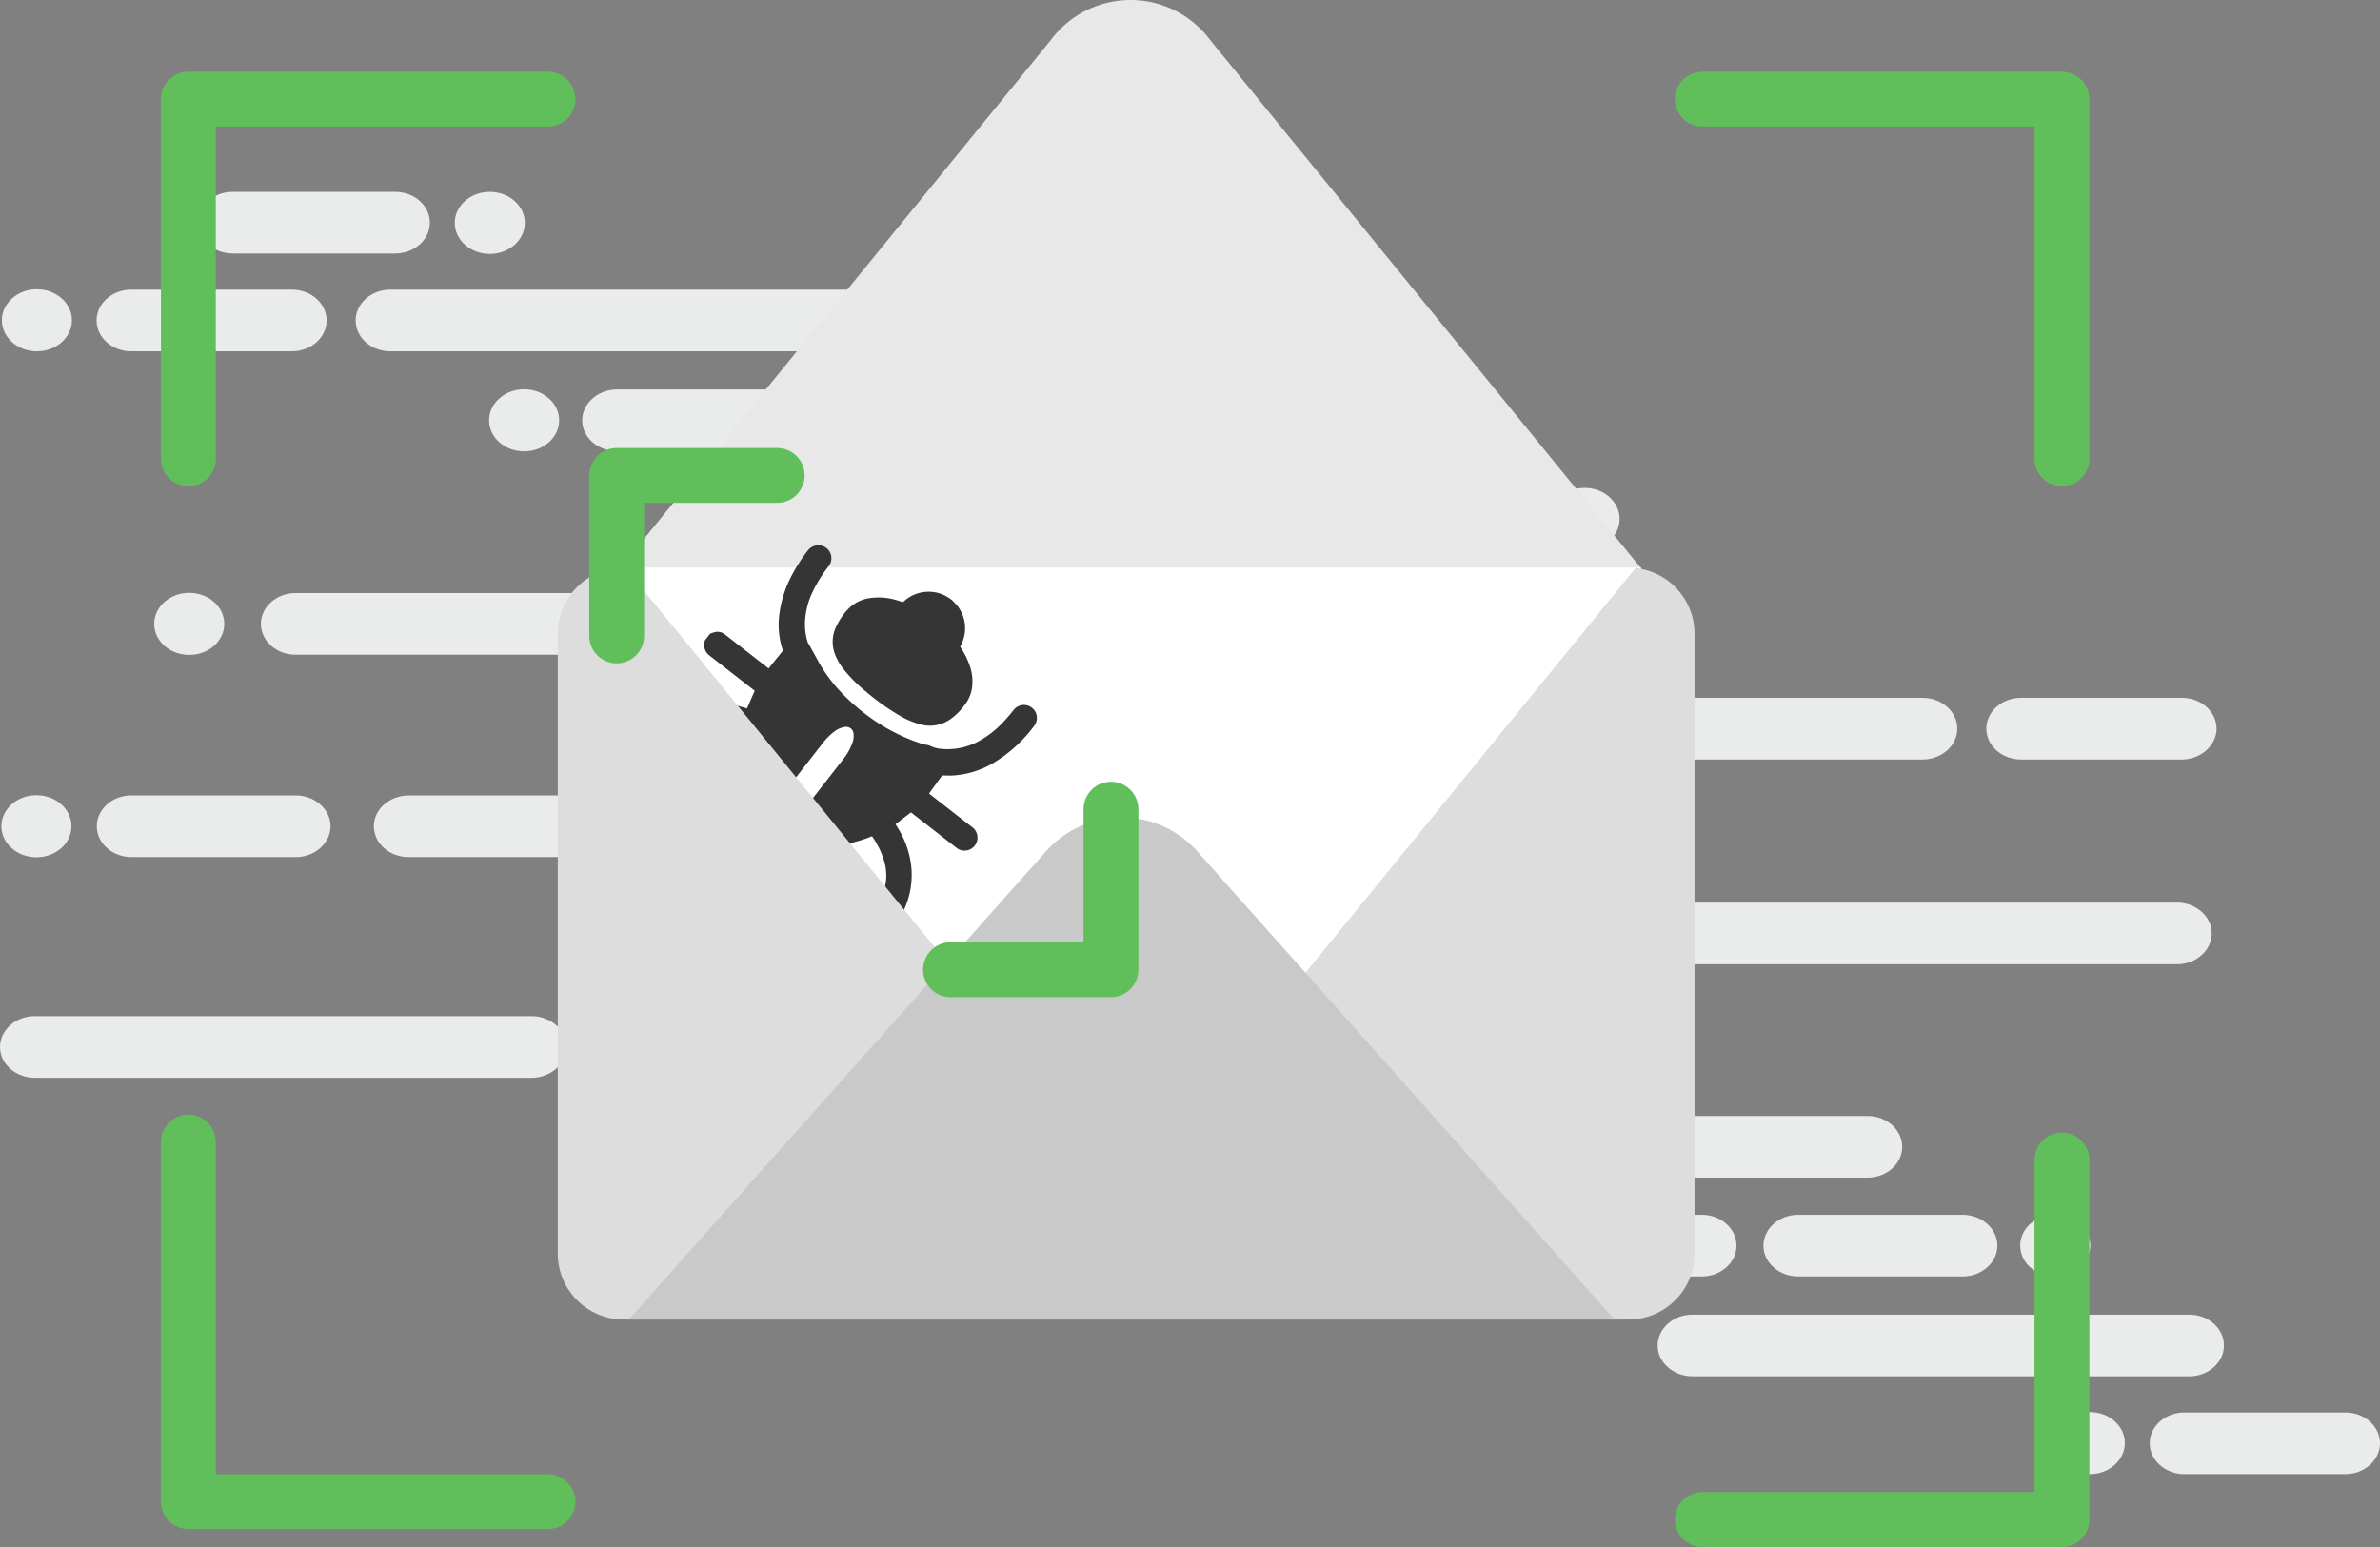 <svg xmlns="http://www.w3.org/2000/svg" width="433.851" height="282" xmlns:v="https://vecta.io/nano"><rect width="100%" height="100%" fill="#808080" stroke="none"/><g fill="#eaebeb"><ellipse cx="89.283" cy="40.631" rx="6.386" ry="5.657"/><path d="M72.183 46.214H42.605c-3.487.074-6.428-2.382-6.512-5.471s2.646-5.695 6.176-5.769h29.915c3.487.074 6.26 2.643 6.176 5.769-.085 2.978-2.815 5.397-6.177 5.471z"/><ellipse cx="6.724" cy="58.385" rx="6.386" ry="5.657"/><path d="M23.783 52.802h29.578c3.487.074 6.26 2.643 6.176 5.769-.084 2.978-2.815 5.4-6.176 5.471H23.783c-3.487-.074-6.26-2.643-6.176-5.769.083-2.977 2.814-5.397 6.176-5.471zm47.225 0h90.542c3.487.074 6.26 2.643 6.176 5.769-.084 2.978-2.815 5.4-6.176 5.471H71.009c-3.487-.074-6.26-2.643-6.176-5.769.082-2.977 2.813-5.397 6.176-5.471z"/><ellipse cx="95.544" cy="76.622" rx="6.386" ry="5.657"/><path d="M112.644 71.003h29.62c3.487.074 6.26 2.643 6.176 5.769-.084 2.978-2.815 5.4-6.176 5.471h-29.62c-3.487.074-6.428-2.382-6.512-5.471s2.689-5.695 6.176-5.769zm47.225 0h90.542c3.487.074 6.26 2.643 6.176 5.769-.084 2.978-2.815 5.4-6.176 5.471h-90.542c-3.487.074-6.428-2.382-6.512-5.471s2.689-5.695 6.176-5.769z"/><ellipse cx="288.855" cy="94.6" rx="6.386" ry="5.657"/><path d="M271.755 100.183h-29.578c-3.487.074-6.428-2.382-6.512-5.471s2.689-5.695 6.176-5.769h29.915c3.487.074 6.26 2.643 6.176 5.769-.085 3.015-2.816 5.397-6.177 5.471z"/><ellipse cx="195.455" cy="112.8" rx="6.386" ry="5.657"/><path d="M212.556 107.217h29.579c3.487.074 6.26 2.643 6.176 5.769-.084 2.978-2.815 5.4-6.176 5.471h-29.579c-3.487-.074-6.26-2.643-6.176-5.769.084-2.977 2.814-5.397 6.176-5.471z"/><ellipse cx="380.952" cy="263.056" rx="6.386" ry="5.657"/><path d="M398.052 257.473h29.62c3.487.074 6.26 2.643 6.176 5.769-.084 2.978-2.815 5.4-6.176 5.471h-29.62c-3.487-.074-6.26-2.643-6.176-5.769.084-2.977 2.815-5.397 6.176-5.471zm1.176-6.588h-90.542c-3.487.074-6.428-2.382-6.512-5.471s2.689-5.695 6.176-5.769h90.878c3.487.074 6.26 2.643 6.176 5.769-.084 2.977-2.815 5.397-6.176 5.471z"/><ellipse cx="374.649" cy="227.064" rx="6.386" ry="5.657"/><path d="M357.591 232.685h-29.62c-3.487.074-6.428-2.382-6.512-5.471s2.689-5.695 6.176-5.769h29.957c3.487-.074 6.428 2.382 6.512 5.471s-2.689 5.695-6.176 5.769zm-47.225 0h-90.542c-3.487-.149-6.218-2.754-6.05-5.881.126-2.9 2.773-5.248 6.05-5.36h90.542c3.487.074 6.26 2.643 6.176 5.769-.083 2.978-2.814 5.397-6.176 5.472z"/><ellipse cx="181.38" cy="209.087" rx="6.386" ry="5.657"/><path d="M198.481 203.505h29.621c3.487.074 6.26 2.643 6.176 5.769-.084 2.978-2.815 5.4-6.176 5.471h-29.621c-3.487-.074-6.26-2.643-6.176-5.769.083-3.014 2.814-5.397 6.176-5.471z"/><ellipse cx="274.78" cy="190.887" rx="6.386" ry="5.657"/><path d="M257.679 196.471h-29.62c-3.487-.074-6.26-2.643-6.176-5.769.084-2.978 2.815-5.4 6.176-5.471h29.621c3.487-.074 6.428 2.382 6.512 5.471s-2.689 5.695-6.176 5.769zm-50.166 0h-90.542c-3.487.074-6.428-2.382-6.512-5.471s2.689-5.695 6.176-5.769h90.879c3.487-.074 6.428 2.382 6.512 5.471s-2.689 5.695-6.176 5.769h-.336zm-110.457 0H6.514C3.027 196.545.086 194.089.002 191s2.689-5.695 6.176-5.769h90.878c3.487.074 6.26 2.643 6.176 5.769-.084 2.978-2.815 5.4-6.176 5.471zm243.519 18.2h-90.542c-3.487.074-6.428-2.382-6.512-5.471s2.689-5.695 6.176-5.769h90.879c3.487.074 6.26 2.643 6.176 5.769-.085 3.014-2.816 5.397-6.177 5.471z"/><ellipse cx="195.077" cy="58.608" rx="6.386" ry="5.657"/><path d="M212.178 53.026h29.579c3.487.074 6.26 2.643 6.176 5.769-.084 2.978-2.815 5.4-6.176 5.471h-29.579c-3.487.074-6.428-2.382-6.512-5.471s2.689-5.695 6.176-5.769h.336zm184.487 122.75h-90.542c-3.487-.074-6.26-2.643-6.176-5.769.084-2.978 2.815-5.4 6.176-5.471h90.542c3.487-.074 6.428 2.382 6.512 5.471s-2.689 5.695-6.176 5.769zm-129.49 0h-90.542c-3.487-.074-6.26-2.643-6.176-5.769.084-2.978 2.815-5.4 6.176-5.471h90.542c3.487-.074 6.428 2.382 6.512 5.471s-2.689 5.695-6.176 5.769z"/><ellipse cx="286.46" cy="170.156" rx="6.386" ry="5.657"/><ellipse cx="6.64" cy="150.615" rx="6.386" ry="5.657"/><path d="M24.161 144.998h29.578c3.487-.075 6.428 2.382 6.512 5.471s-2.689 5.695-6.176 5.769H24.161c-3.487.074-6.428-2.345-6.512-5.471s2.689-5.695 6.176-5.769zm50.166 0h90.542c3.487-.075 6.428 2.382 6.512 5.471s-2.689 5.695-6.176 5.769H74.327c-3.487-.074-6.26-2.643-6.176-5.769.084-2.98 2.814-5.362 6.176-5.471zm129.49 0h90.542c3.487-.075 6.428 2.382 6.512 5.471s-2.689 5.695-6.176 5.769h-90.878c-3.487-.074-6.26-2.643-6.176-5.769.084-2.977 2.815-5.36 6.176-5.471z"/><ellipse cx="184.531" cy="150.615" rx="6.386" ry="5.657"/><path d="M397.842 138.445h-29.577c-3.487-.074-6.26-2.643-6.176-5.769.084-2.978 2.815-5.4 6.176-5.471h29.621c3.487.074 6.26 2.643 6.176 5.769-.128 2.977-2.859 5.397-6.22 5.471zm-47.225 0h-90.543c-3.487.074-6.428-2.382-6.512-5.471s2.689-5.695 6.176-5.769h90.878c3.487.074 6.26 2.643 6.176 5.769-.083 2.977-2.814 5.397-6.175 5.471zM53.739 108.111h90.542c3.487.074 6.26 2.643 6.176 5.769-.084 2.978-2.815 5.4-6.176 5.471H53.739c-3.487-.074-6.26-2.643-6.176-5.769.083-2.977 2.814-5.397 6.176-5.471z"/><ellipse cx="34.496" cy="113.73" rx="6.386" ry="5.657"/></g><path d="M299.179 103.625L220.66 7.367a18.11 18.11 0 0 0-29.158 0l-78.516 96.258z" fill="#e8e8e8"/><path d="M111.119 103.486h188.06v124.581h-188.06z" fill="#fff"/><path d="M129.429 115.529c.337-.136.685-.245 1.039-.325a2.16 2.16 0 0 1 1.7.464l7.742 6.025.208.163.609-.779q.945-1.17 1.9-2.337c.071-.075.09-.186.048-.28a14.61 14.61 0 0 1-.551-6.908c.388-2.507 1.222-4.923 2.462-7.136a30.64 30.64 0 0 1 2.593-3.951c.712-1.048 2.111-1.371 3.21-.741.82.484 1.271 1.412 1.143 2.355-.06.427-.233.829-.5 1.167a24 24 0 0 0-2.909 4.681c-.851 1.759-1.323 3.677-1.385 5.63-.023 1.172.137 2.34.474 3.463a1.8 1.8 0 0 0 .18.319l2.029 3.67a28.7 28.7 0 0 0 3.871 5.156c1.599 1.689 3.355 3.22 5.246 4.574a34.06 34.06 0 0 0 9.854 4.954c.09.028.19.024.284.045a3.8 3.8 0 0 1 .918.232 5.47 5.47 0 0 0 2.057.547c2.419.219 4.847-.309 6.956-1.513a17.45 17.45 0 0 0 3.871-2.96c.804-.817 1.561-1.68 2.268-2.583a2.37 2.37 0 0 1 4.1.53 2.37 2.37 0 0 1-.357 2.37 25.8 25.8 0 0 1-7.174 6.579 16.38 16.38 0 0 1-7.618 2.424c-.6.031-1.195 0-1.794 0-.084-.002-.166.03-.225.09q-1.139 1.551-2.261 3.116a.83.83 0 0 0-.052.1l.187.145 7.638 5.949a2.37 2.37 0 0 1-.514 4.142 2.37 2.37 0 0 1-2.397-.413l-8.043-6.264-.173-.136-2.822 2.15.523.845a16.62 16.62 0 0 1 2.327 6.676 15.13 15.13 0 0 1-1.3 8.092 17.45 17.45 0 0 1-2.292 3.712 2.37 2.37 0 0 1-3.663-3.012 13.84 13.84 0 0 0 2.227-3.985 9.28 9.28 0 0 0-.052-6.115 15.48 15.48 0 0 0-2.058-4.023 22.3 22.3 0 0 1-16.447.346l.173-.222 10.96-14.071a10.39 10.39 0 0 0 1.731-3.019 3.81 3.81 0 0 0 .232-1.627c-.006-.41-.196-.796-.518-1.05s-.741-.351-1.141-.262c-.677.118-1.313.405-1.849.834a10.8 10.8 0 0 0-2.174 2.178l-10.973 14.071-.184.239a22.16 22.16 0 0 1-3.67-16.018 14.99 14.99 0 0 0-2.379-.692c-1.321-.308-2.684-.399-4.034-.27-1.849.217-3.591.983-5 2.2a16.09 16.09 0 0 0-2.247 2.358c-.499.662-1.314 1.006-2.136.9-.82-.089-1.534-.6-1.882-1.348s-.279-1.623.182-2.308a16 16 0 0 1 3.584-3.594c1.842-1.372 3.975-2.303 6.233-2.722s4.59-.333 6.818.242l1.936.544 1.406-3.224-.159-.125-8.097-6.31c-.807-.594-1.15-1.633-.855-2.59v-.1zm44.134-6.118l.848.886a6.65 6.65 0 0 1 .693 7.434c-.069.111-.052.255.042.346a14.25 14.25 0 0 1 1.555 3.075 8.52 8.52 0 0 1 .447 4.474c-.166.926-.533 1.805-1.073 2.576a11.74 11.74 0 0 1-2.812 2.891c-1.622 1.15-3.683 1.491-5.589.924a15.1 15.1 0 0 1-3.75-1.607 42.52 42.52 0 0 1-6.115-4.373 26.35 26.35 0 0 1-3.982-3.985 10.42 10.42 0 0 1-1.672-2.933 6.37 6.37 0 0 1 .391-5.128 11.84 11.84 0 0 1 2.039-2.943 6.75 6.75 0 0 1 3.674-1.97 11.23 11.23 0 0 1 5.249.346l.966.3a.3.3 0 0 0 .235-.048c2.123-1.989 5.289-2.375 7.829-.956l.647.4z" fill="#353535"/><path d="M298.147 103.555l-77.484 94.991a18.11 18.11 0 0 1-29.158 0l-77.536-95.06h-.342a12.02 12.02 0 0 0-11.949 11.98v113.086a12.02 12.02 0 0 0 11.959 11.984h183.274c6.612-.017 11.967-5.372 11.984-11.984V115.466c-.023-6.129-4.653-11.261-10.748-11.911z" fill="#ddd"/><path d="M294.326 240.543l-75.786-85.026c-3.506-4.134-8.653-6.517-14.074-6.517s-10.567 2.383-14.073 6.517l-75.784 85.026z" fill="#c9c9c9"/><path d="M34.338 83.625V18.073H99.89m210.431 0h65.552v65.552m0 127.829v65.545h-65.552M112.414 115.92V86.665h29.258m60.847 60.843v29.259h-29.254m-73.375 96.96H34.338v-65.552" fill="none" stroke="#60be5b" stroke-linecap="round" stroke-linejoin="round" stroke-width="10"/></svg>